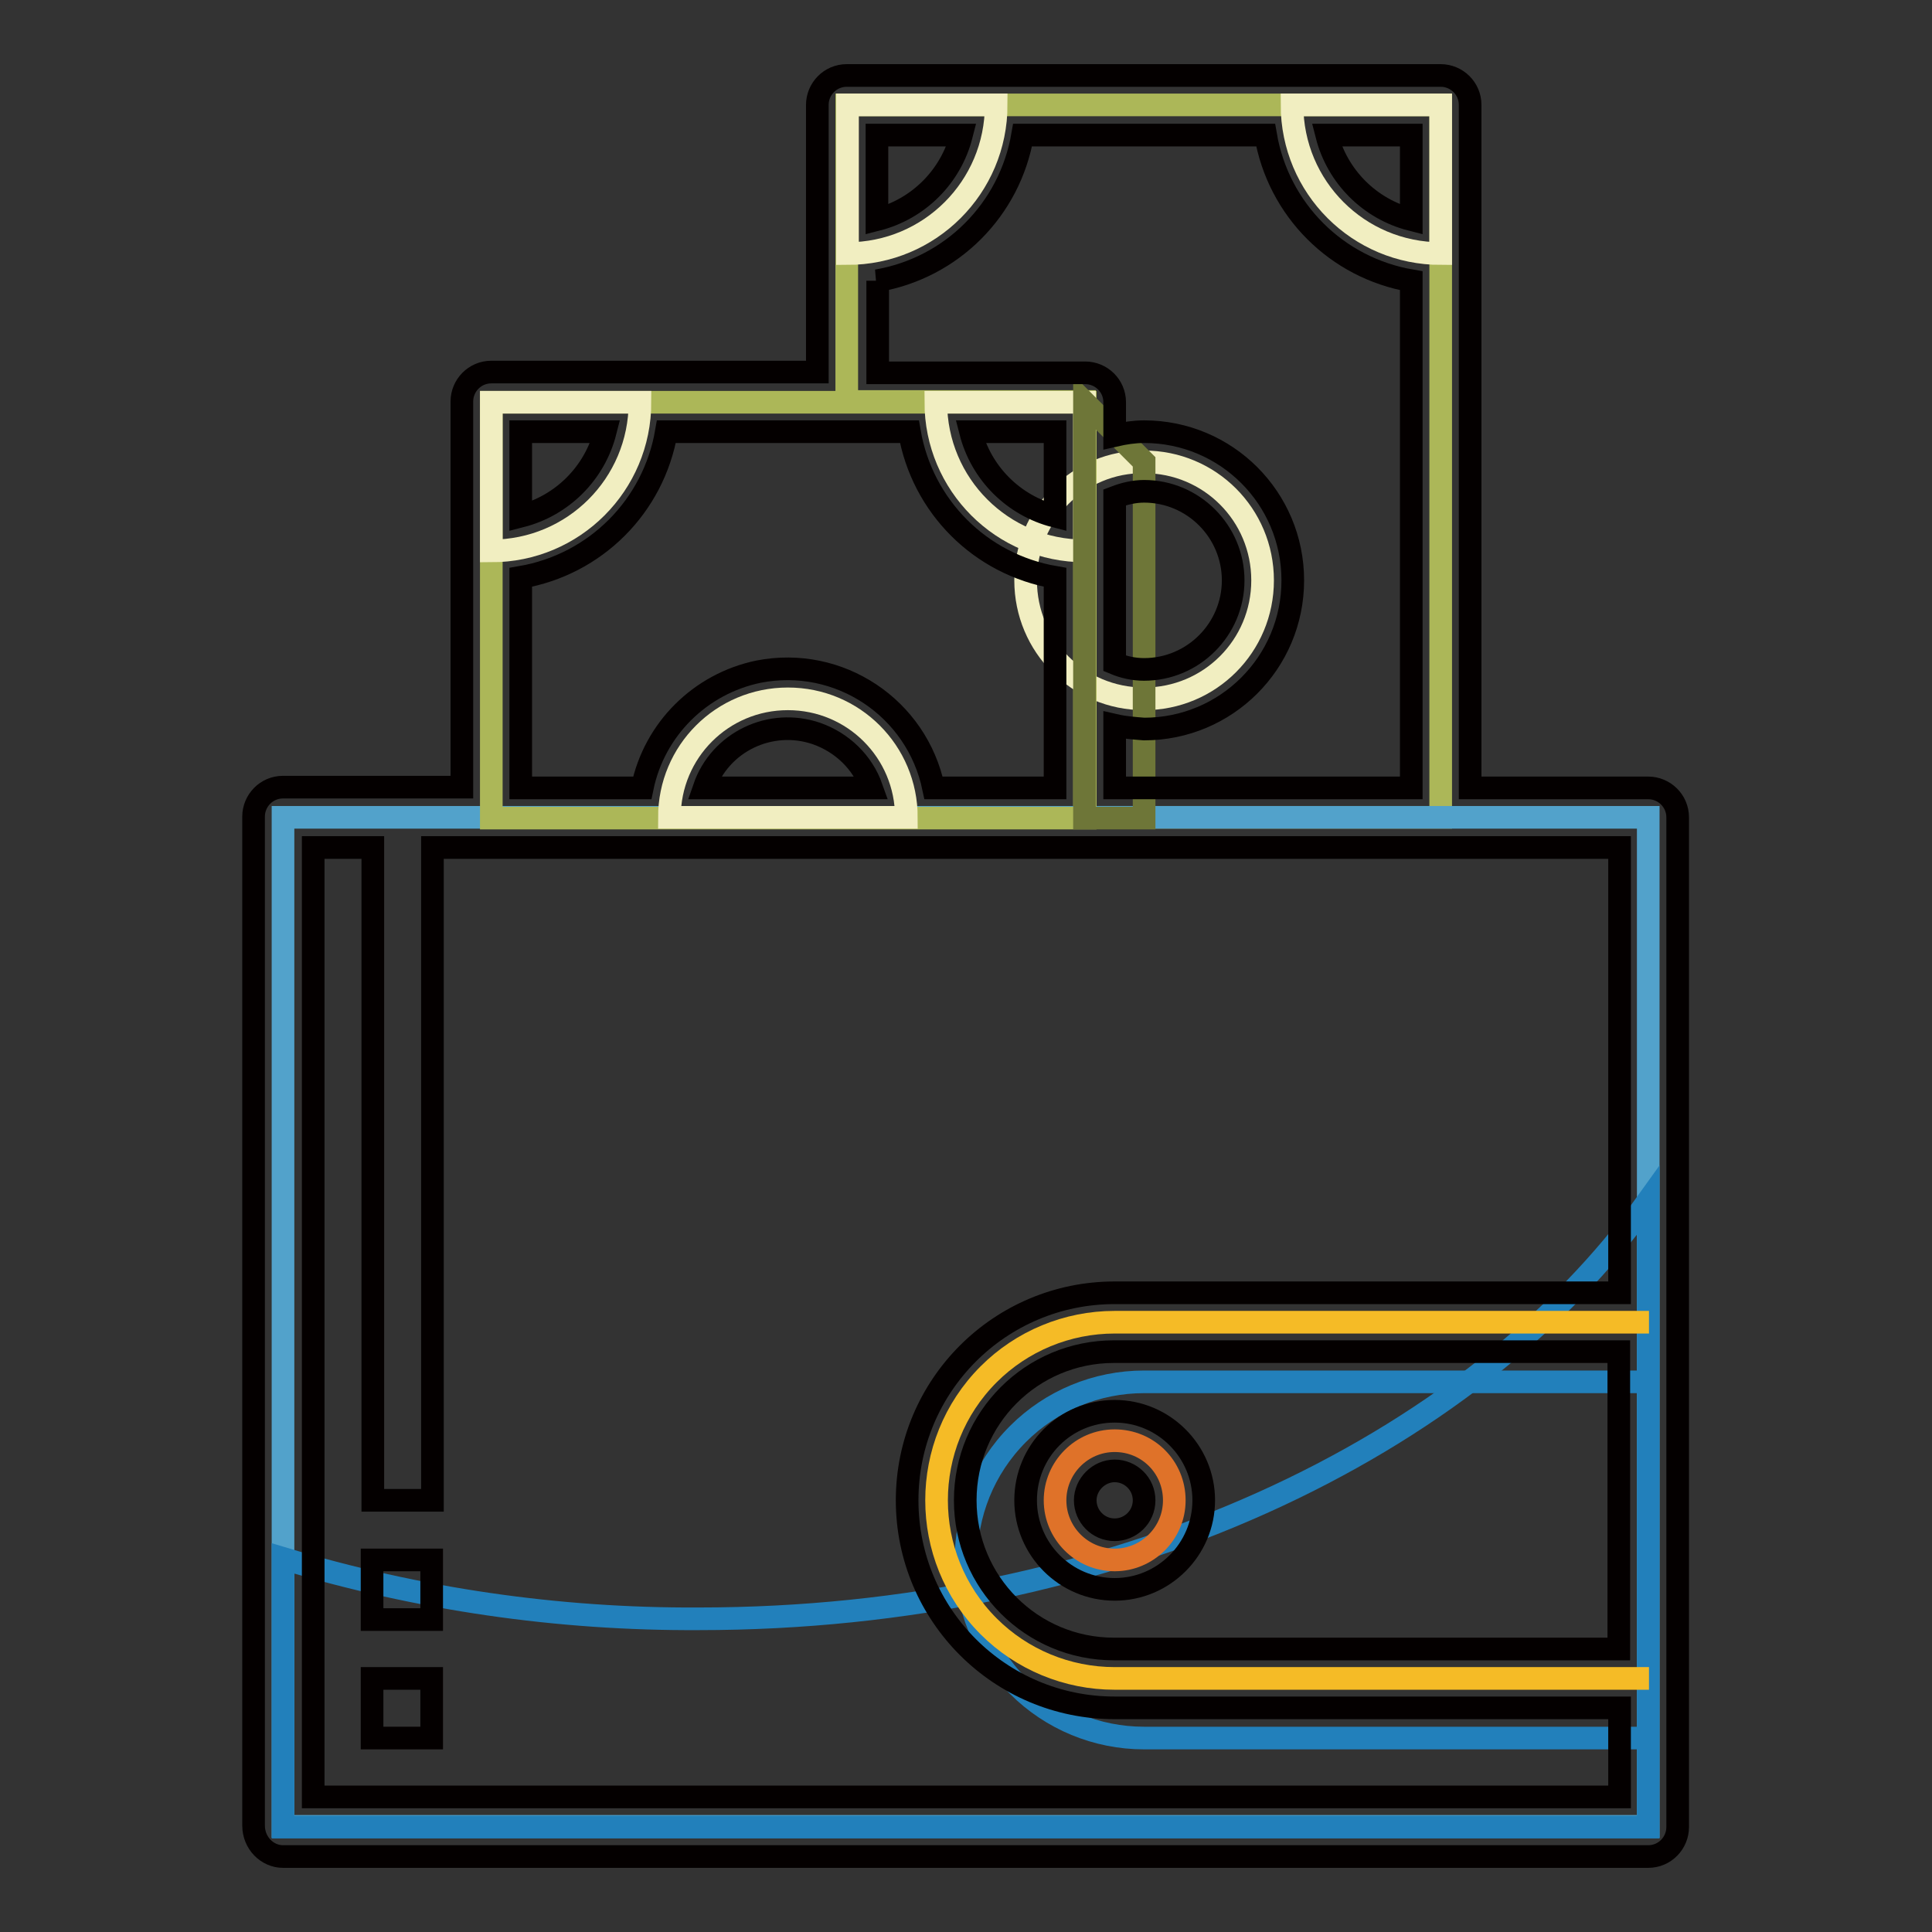<?xml version="1.0" encoding="utf-8"?>
<!-- Svg Vector Icons : http://www.onlinewebfonts.com/icon -->
<!DOCTYPE svg PUBLIC "-//W3C//DTD SVG 1.1//EN" "http://www.w3.org/Graphics/SVG/1.1/DTD/svg11.dtd">
<svg version="1.1" xmlns="http://www.w3.org/2000/svg" xmlns:xlink="http://www.w3.org/1999/xlink" x="0px" y="0px" viewBox="0 0 256 256" enable-background="new 0 0 256 256" xml:space="preserve">
<rect x="0" y="0" width="256" height="256" fill="#333333" stroke="none"/>
<g> <path stroke-width="3" fill-opacity="0" stroke="#acb758"  d="M190.9,108.3V13.9h-78.7v39.3h31.5v55.1H190.9z"/> <path stroke-width="3" fill-opacity="0" stroke="#f1eec1"  d="M135.9,76.9c0,8.7,7,15.7,15.7,15.7c8.7,0,15.7-7,15.7-15.7c0,0,0,0,0,0c0-8.7-7-15.7-15.7-15.7 C142.9,61.1,135.9,68.2,135.9,76.9C135.9,76.9,135.9,76.9,135.9,76.9z"/> <path stroke-width="3" fill-opacity="0" stroke="#52a2cb"  d="M37.5,108.3h180.9v133.7H37.5V108.3z"/> <path stroke-width="3" fill-opacity="0" stroke="#acb758"  d="M65.1,53.3h78.7v55.1H65.1V53.3z"/> <path stroke-width="3" fill-opacity="0" stroke="#f1eec1"  d="M88.7,108.3c0-8.7,7-15.7,15.7-15.7c8.7,0,15.7,7,15.7,15.7H88.7z M65.1,53.3h19.7 c0,10.9-8.8,19.7-19.7,19.7V53.3z M143.7,53.3v19.7c-10.9,0-19.7-8.8-19.7-19.7H143.7z M112.3,13.9h19.7c0,10.9-8.8,19.7-19.7,19.7 V13.9z M190.9,13.9v19.7c-10.9,0-19.7-8.8-19.7-19.7H190.9z"/> <path stroke-width="3" fill-opacity="0" stroke="#6e7638"  d="M143.7,108.3V53.3l7.9,7.9v47.2H143.7z"/> <path stroke-width="3" fill-opacity="0" stroke="#2280bb"  d="M92.6,214.5c-18.7,0.1-37.2-2.6-55.1-8v35.6h180.9v-83C194.9,192,147.4,214.5,92.6,214.5z"/> <path stroke-width="3" fill-opacity="0" stroke="#2280bb"  d="M218.5,183.1h-66.9c-6.3,0-12.3,2.5-16.7,6.9c-9.2,9.2-9.2,24.2,0,33.4l0,0c4.4,4.4,10.4,6.9,16.7,6.9h66.9 "/> <path stroke-width="3" fill-opacity="0" stroke="#f5bb26"  d="M218.5,175.2h-70.8c-6.3,0-12.3,2.5-16.7,6.9c-9.2,9.2-9.2,24.2,0,33.4l0,0c4.4,4.4,10.4,6.9,16.7,6.9h70.8 "/> <path stroke-width="3" fill-opacity="0" stroke="#df7229"  d="M139.8,198.8c0,4.3,3.5,7.9,7.9,7.9c4.3,0,7.9-3.5,7.9-7.9s-3.5-7.9-7.9-7.9 C143.3,190.9,139.8,194.5,139.8,198.8L139.8,198.8z"/> <path stroke-width="3" fill-opacity="0" stroke="#040000"  d="M135.9,198.8c0,6.5,5.3,11.8,11.8,11.8c6.5,0,11.8-5.3,11.8-11.8s-5.3-11.8-11.8-11.8 C141.1,187,135.9,192.3,135.9,198.8z M151.6,198.8c0,2.2-1.8,3.9-3.9,3.9c-2.2,0-3.9-1.8-3.9-3.9s1.8-3.9,3.9-3.9 C149.8,194.9,151.6,196.6,151.6,198.8z"/> <path stroke-width="3" fill-opacity="0" stroke="#040000"  d="M37.5,246h180.9c2.2,0,3.9-1.8,3.9-3.9V108.3c0-2.2-1.8-3.9-3.9-3.9h-23.6V13.9c0-2.2-1.8-3.9-3.9-3.9 h-78.7c-2.2,0-3.9,1.8-3.9,3.9v35.4H65.1c-2.2,0-3.9,1.8-3.9,3.9v51.1H37.5c-2.2,0-3.9,1.8-3.9,3.9v133.7 C33.6,244.2,35.4,246,37.5,246z M214.5,218.5h-66.9c-10.9,0-19.7-8.8-19.7-19.7c0-10.9,8.8-19.7,19.7-19.7h66.9L214.5,218.5 L214.5,218.5z M187,29.1c-5.5-1.4-9.8-5.7-11.2-11.2H187V29.1z M127.4,17.9c-1.4,5.5-5.7,9.8-11.2,11.2V17.9H127.4z M116.2,37.2 c9.9-1.7,17.6-9.4,19.3-19.3h32.2c1.7,9.9,9.4,17.6,19.3,19.3v67.2h-39.3v-8.3c1.3,0.3,2.6,0.4,3.9,0.5c10.9,0,19.7-8.8,19.7-19.7 c0-10.9-8.8-19.7-19.7-19.7c-1.3,0-2.6,0.2-3.9,0.5v-4.4c0-2.2-1.8-3.9-3.9-3.9h-27.5V37.2z M139.8,68.4 c-5.5-1.4-9.8-5.7-11.2-11.2h11.2V68.4z M147.7,65.9c1.3-0.5,2.6-0.8,3.9-0.8c6.5,0,11.8,5.3,11.8,11.8c0,6.5-5.3,11.8-11.8,11.8 c-1.4,0-2.7-0.3-3.9-0.8V65.9L147.7,65.9z M80.2,57.2C78.8,62.7,74.5,67,69,68.4V57.2H80.2z M69,76.5c9.9-1.7,17.6-9.4,19.3-19.3 h32.2c1.7,9.9,9.4,17.6,19.3,19.3v27.9h-16.1c-2.2-10.6-12.5-17.5-23.2-15.4c-7.7,1.6-13.8,7.6-15.4,15.4H69V76.5z M115.5,104.4 H93.3c2.1-6.1,8.8-9.3,14.9-7.2C111.6,98.4,114.3,101,115.5,104.4z M41.5,112.3h7.9v86.5h7.9v-86.5h157.3v59h-66.9 c-15.2,0-27.5,12.3-27.5,27.5c0,15.2,12.3,27.5,27.5,27.5h66.9v11.8H41.5V112.3z"/> <path stroke-width="3" fill-opacity="0" stroke="#040000"  d="M49.3,222.4h7.9v7.9h-7.9V222.4z M49.3,206.7h7.9v7.9h-7.9V206.7z"/></g>
</svg>